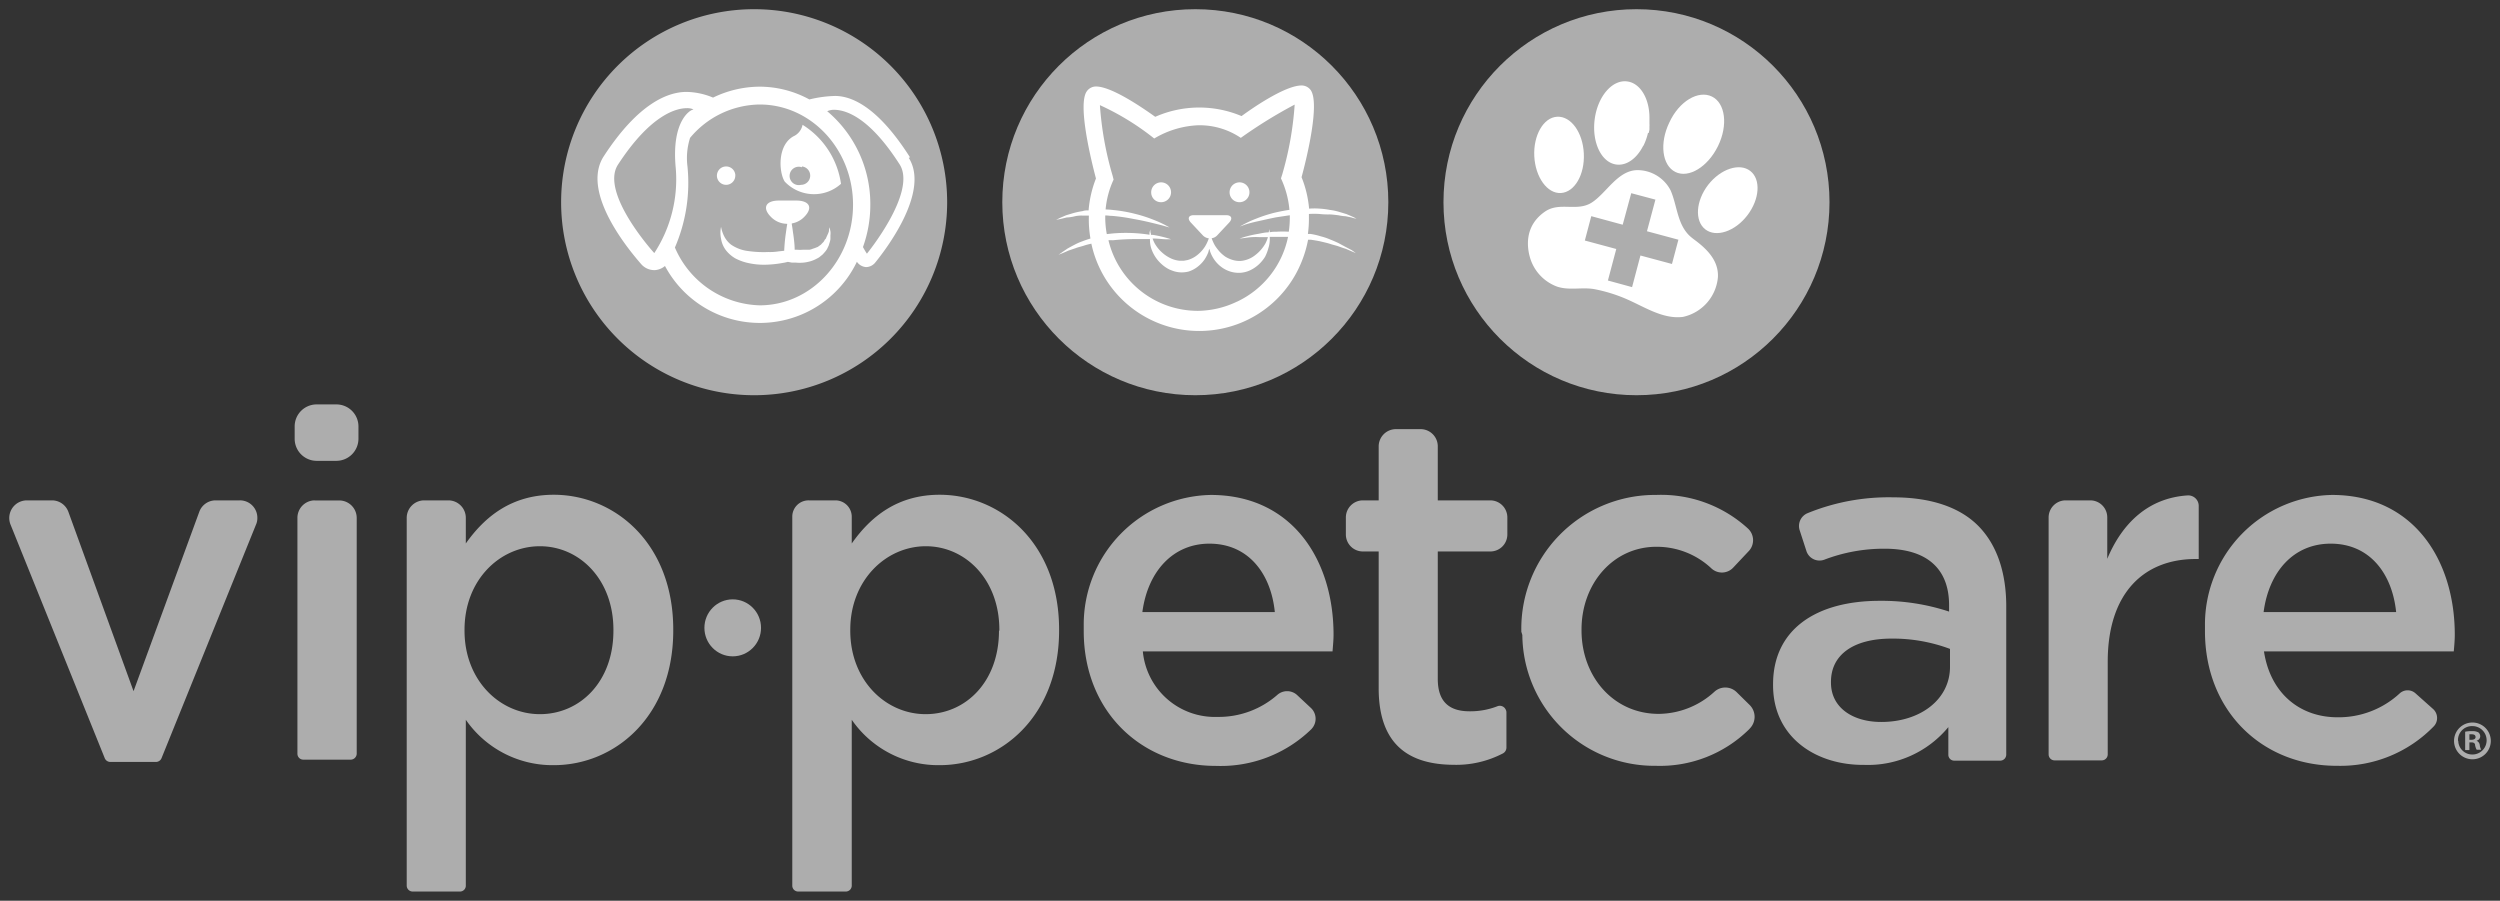 <svg viewBox="0 0 272 98" xmlns="http://www.w3.org/2000/svg"><rect x="0" y="0" width="272" height="98" fill="#333333" stroke="none"/><g fill="#adadad"><path d="m2.89 54.44h2.77a1.9 1.9 0 0 1 1.78 1.25l7.09 19.51 7.15-19.51a1.89 1.89 0 0 1 1.77-1.25h2.63a1.89 1.89 0 0 1 1.92 1.89 1.73 1.73 0 0 1 -.16.78l-10.27 25.39a.66.66 0 0 1 -.6.4h-4.97a.66.66 0 0 1 -.6-.4l-10.24-25.39a1.92 1.92 0 0 1 1-2.51 2 2 0 0 1 .73-.16z"/><path d="m34.44 44h2.13a2.4 2.4 0 0 1 2.43 2.38v1.35a2.41 2.41 0 0 1 -2.4 2.41h-2.16a2.4 2.4 0 0 1 -2.38-2.41v-1.37a2.39 2.39 0 0 1 2.38-2.36zm-.18 10.45h2.65a1.9 1.9 0 0 1 1.9 1.91v25.64a.66.66 0 0 1 -.65.65h-5.16a.64.64 0 0 1 -.64-.65v-25.65a1.9 1.9 0 0 1 1.89-1.91z"/><path d="m46.14 54.44h2.66a1.9 1.9 0 0 1 1.88 1.91v2.78c2.08-2.94 5-5.3 9.57-5.3 6.6 0 13 5.25 13 14.67v.1c0 9.37-6.37 14.65-13 14.65a11.48 11.48 0 0 1 -9.57-4.94v18a.64.64 0 0 1 -.68.69h-5.1a.65.65 0 0 1 -.65-.65v-40a1.91 1.91 0 0 1 1.89-1.91zm20.6 14.18v-.1c0-5.46-3.67-9.09-8-9.09s-8.2 3.64-8.2 9.09v.1c0 5.4 3.84 9.08 8.2 9.08s8-3.52 8-9.08z"/><path d="m88 54.44h2.9a1.78 1.78 0 0 1 1.77 1.78v2.91c2.07-2.94 5-5.3 9.56-5.3 6.61 0 13 5.25 13 14.67v.1c0 9.37-6.38 14.65-13 14.65a11.45 11.45 0 0 1 -9.56-4.94v18a.65.65 0 0 1 -.67.69h-5.16a.64.64 0 0 1 -.64-.65v-40.13a1.77 1.77 0 0 1 1.8-1.78zm20.73 14.18v-.1c0-5.46-3.68-9.09-8-9.09s-8.22 3.68-8.22 9.09v.1c0 5.4 3.84 9.08 8.2 9.08s7.98-3.52 7.98-9.08z"/><path d="m117.91 68.67v-.61a14.1 14.1 0 0 1 13.82-14.21c8.86 0 13.36 7.07 13.36 15.2 0 .59-.06 1.17-.11 1.82h-20.64a7.87 7.87 0 0 0 8.09 7.13 9.68 9.68 0 0 0 6.57-2.42 1.61 1.61 0 0 1 2.08 0l1.52 1.42a1.61 1.61 0 0 1 .14 2.26l-.06.07a14.13 14.13 0 0 1 -10.35 4c-8.15.02-14.42-5.94-14.42-14.66zm20.79-2.08c-.42-4.18-2.87-7.44-7.12-7.44-3.94 0-6.7 3-7.29 7.44z"/><path d="m150 74.88v-14.88h-1.72a1.85 1.85 0 0 1 -1.85-1.86v-1.84a1.86 1.86 0 0 1 1.85-1.86h1.72v-5.87a1.88 1.88 0 0 1 1.87-1.88h2.7a1.87 1.87 0 0 1 1.86 1.88v5.87h5.71a1.86 1.86 0 0 1 1.86 1.86v1.82a1.85 1.85 0 0 1 -1.86 1.88h-5.71v13.87c0 2.51 1.28 3.52 3.46 3.52a8.14 8.14 0 0 0 3-.54.71.71 0 0 1 .94.37.63.63 0 0 1 .07.3v3.82a.72.72 0 0 1 -.38.63 11 11 0 0 1 -5.42 1.24c-4.75-.04-8.1-2.13-8.1-8.33z"/><path d="m165.52 68.73v-.11a14.55 14.55 0 0 1 14.31-14.77h.32a14 14 0 0 1 10 3.63 1.73 1.73 0 0 1 .17 2.42l-1.75 1.86a1.68 1.68 0 0 1 -2.36.09 8.67 8.67 0 0 0 -6-2.36c-4.69 0-8.14 4-8.14 9v.1c0 5 3.45 9.08 8.4 9.08a9.08 9.08 0 0 0 6.07-2.42 1.76 1.76 0 0 1 2.41.06l1.43 1.41a1.81 1.81 0 0 1 0 2.54l-.05.06a13.8 13.8 0 0 1 -10.18 4 14.37 14.37 0 0 1 -14.52-14.23z"/><path d="m192.91 74.55v-.1c0-6 4.73-9.08 11.59-9.08a23.38 23.38 0 0 1 7.56 1.17v-.7c0-4-2.45-6.14-7-6.14a18.14 18.14 0 0 0 -6.59 1.2 1.5 1.5 0 0 1 -1.92-.91l-.74-2.28a1.51 1.51 0 0 1 .86-1.88 23.36 23.36 0 0 1 9.31-1.72c4.2 0 7.33 1.13 9.3 3.15s3 5 3 8.72v16.13a.66.66 0 0 1 -.66.65h-5a.64.64 0 0 1 -.64-.65v-3a11.35 11.35 0 0 1 -9.15 4.11c-5.24.05-9.92-2.99-9.92-8.67zm19.25-2v-1.95a17.73 17.73 0 0 0 -6.36-1.12c-4.15 0-6.59 1.76-6.59 4.7v.09c0 2.73 2.38 4.28 5.47 4.28 4.24 0 7.48-2.44 7.48-6z"/><path d="m224.7 54.44h2.72a1.85 1.85 0 0 1 1.85 1.86v4.5c1.62-3.88 4.47-6.63 8.76-6.9a1.14 1.14 0 0 1 1.19 1.1v5.82h-.32c-5.64 0-9.58 3.69-9.58 11.18v10.08a.65.65 0 0 1 -.64.65h-5.15a.65.65 0 0 1 -.64-.65v-25.77a1.86 1.86 0 0 1 1.81-1.87z"/><path d="m239.9 68.67v-.61a14.1 14.1 0 0 1 13.82-14.21c8.86 0 13.36 7.07 13.36 15.2 0 .59-.05 1.17-.11 1.82h-20.65c.7 4.6 3.94 7.17 8 7.17a9.79 9.79 0 0 0 6.79-2.62 1.28 1.28 0 0 1 1.68 0l1.93 1.72a1.32 1.32 0 0 1 .1 1.86 14.15 14.15 0 0 1 -10.52 4.32c-8.14.03-14.4-5.93-14.4-14.65zm20.8-2.08c-.43-4.18-2.87-7.44-7.12-7.44-4 0-6.71 3-7.3 7.44z"/><circle cx="130.05" cy="22" r="21"/></g><path d="m126.31 22a1.08 1.08 0 1 0 -1.06-1.09 1.06 1.06 0 0 0 1.06 1.09z" fill="#fff"/><path d="m134.85 22a1.08 1.08 0 1 0 -1.07-1.08 1.07 1.07 0 0 0 1.07 1.08z" fill="#fff"/><path d="m146.37 26.85-.74-.4q-.44-.21-.9-.39a6.43 6.43 0 0 0 -1-.34 7.8 7.8 0 0 0 -1.16-.27h-.27a12 12 0 0 0 .11-1.69c0-.16 0-.32 0-.48a8.67 8.67 0 0 1 1.14 0 7.81 7.81 0 0 0 1.06.05c.32 0 .64.05 1 .09a5.2 5.2 0 0 0 .81.11l.62.13a1.81 1.81 0 0 0 .54.12l-.5-.24-.59-.25-.8-.24a5.74 5.74 0 0 0 -1-.21 8.13 8.13 0 0 0 -1.09-.14 7.62 7.62 0 0 0 -1.17 0 11.87 11.87 0 0 0 -.82-3.42c.58-2.14 2-8 1-9.47a1.23 1.23 0 0 0 -1-.51c-1.61 0-4.71 2-6.53 3.33a11.85 11.85 0 0 0 -9.39.08c-1.83-1.31-4.86-3.3-6.45-3.3a1.22 1.22 0 0 0 -1 .53c-1 1.42.44 7.36 1 9.48a12 12 0 0 0 -.8 3.47c-.22 0-.44 0-.65.08a8.62 8.62 0 0 0 -1 .21l-.8.24-.58.25-.51.25.55-.11.61-.15a4.13 4.13 0 0 0 .8-.11 3.27 3.27 0 0 1 1-.09h.61a12.13 12.13 0 0 0 .17 2.49c-.28.09-.57.18-.84.29a6.13 6.13 0 0 0 -.91.4c-.28.14-.52.28-.74.4l-.53.36-.45.32.52-.21.57-.25.77-.26c.27-.11.63-.18.92-.28s.51-.14.79-.21a12 12 0 0 0 22.94 1.8 12.35 12.35 0 0 0 .64-2.23h.29c.38.06.79.12 1.12.2s.67.15 1 .26.65.17.92.27.53.19.77.26l.58.25.51.22s-.16-.13-.45-.33zm-20.79-11.78a10.1 10.1 0 0 1 4.75-1.44 8 8 0 0 1 4.67 1.37 51.86 51.86 0 0 1 5.86-3.62 35.46 35.46 0 0 1 -1.36 7.62s-.13.4-.13.41a10.13 10.13 0 0 1 .92 3.42c-.53.08-1 .17-1.57.3a15.51 15.51 0 0 0 -2 .64 11.86 11.86 0 0 0 -1.83.88l.57-.21c.34-.11.81-.24 1.41-.37s1.27-.29 2-.43l1.46-.22a10.69 10.69 0 0 1 -.11 1.79 11.29 11.29 0 0 0 -1.3 0c-.26 0-.51 0-.77.06a1.37 1.37 0 0 0 -.07-.34 1 1 0 0 1 -.05.35c-.39 0-.78.1-1.17.17a11.39 11.39 0 0 0 -2 .51l.66-.08a6.69 6.69 0 0 1 1.48-.08h.95a3.53 3.53 0 0 1 -.28.7 4.14 4.14 0 0 1 -1.08 1.24 2.94 2.94 0 0 1 -1.6.65 2.68 2.68 0 0 1 -.85-.1 3.35 3.35 0 0 1 -.8-.35 3.72 3.72 0 0 1 -.64-.55 6 6 0 0 1 -.48-.62 4.36 4.36 0 0 1 -.39-.85 1 1 0 0 0 .58-.29l1.31-1.4c.42-.44.28-.82-.32-.82h-3.51c-.59 0-.73.38-.31.82l1.31 1.4a1.07 1.07 0 0 0 .63.3 4.36 4.36 0 0 1 -.39.85 3.75 3.75 0 0 1 -1.13 1.16 3.05 3.05 0 0 1 -.78.35l-.43.08h-.45a3 3 0 0 1 -.84-.21 4 4 0 0 1 -.78-.45 4.34 4.34 0 0 1 -.63-.58 4.24 4.24 0 0 1 -.46-.65 3.54 3.54 0 0 1 -.23-.53c.6 0 1.1.08 1.45.08h.56a13.21 13.21 0 0 0 -2-.48h-.19c0-.09 0-.17-.05-.26a2.41 2.41 0 0 1 0-.38c0 .08-.07.22-.1.38a2.09 2.09 0 0 0 0 .25 16.63 16.63 0 0 0 -4.11-.13l-.54.06a10.08 10.08 0 0 1 -.17-1.75c0-.1 0-.19 0-.28.25 0 .51.05.77.05a21 21 0 0 1 2.29.33c.75.13 1.43.28 2 .42s1.07.26 1.4.36l.54.15a11.62 11.62 0 0 0 -1.78-.85 15.17 15.17 0 0 0 -2-.64 15.62 15.62 0 0 0 -2.35-.41 7.91 7.91 0 0 0 -.83-.06 9.74 9.74 0 0 1 .87-3.25l-.11-.43a35.69 35.69 0 0 1 -1.38-7.67 28.24 28.24 0 0 1 5.91 3.63zm9 17.75a10.08 10.08 0 0 1 -4.24 1 10 10 0 0 1 -9.74-7.68 3.88 3.88 0 0 1 .48 0c.77-.08 1.54-.12 2.31-.13h1.73a1.92 1.92 0 0 0 0 .24 3 3 0 0 0 .14.79 3.94 3.94 0 0 0 1.07 1.65 3.7 3.7 0 0 0 .92.64c.17.07.35.14.54.2a2.91 2.91 0 0 0 .59.1 3 3 0 0 0 .95-.09 3.18 3.18 0 0 0 1-.54 3.47 3.47 0 0 0 .72-.76 4.16 4.16 0 0 0 .43-.84 1.26 1.26 0 0 1 .1-.33l.09.32a3.7 3.7 0 0 0 .43.84 3.43 3.43 0 0 0 .71.76 3.18 3.18 0 0 0 1 .54 3.11 3.11 0 0 0 1.14.15 2.92 2.92 0 0 0 1.12-.3 3.7 3.7 0 0 0 .92-.64 4.14 4.14 0 0 0 .65-.8 4.69 4.69 0 0 0 .36-.94 3.25 3.25 0 0 0 .15-1.16v-.07h.85 1.14a10 10 0 0 1 -5.55 7.05z" fill="#fff"/><circle cx="178.05" cy="22" fill="#adadad" r="21"/><path d="m185.84 20.12c-1.34 1.75-1.48 3.91-.31 4.83s3.23.24 4.58-1.52 1.49-3.92.32-4.83-3.23-.23-4.59 1.52z" fill="#fff"/><path d="m166.93 17c.12 2.28 1.41 4.09 2.9 4s2.6-2 2.49-4.3-1.4-4.08-2.9-4-2.6 2.03-2.49 4.3z" fill="#fff"/><path d="m181.63 13.31c-1.1 2.27-.8 4.68.65 5.4s3.53-.55 4.64-2.82.8-4.68-.67-5.39-3.55.5-4.62 2.81z" fill="#fff"/><path d="m179.41 14.47v-.15a1 1 0 0 0 .05-.24v-.34a1.13 1.13 0 0 0 0-.26v-.68c0-2.08-1-3.76-2.42-3.94-1.63-.22-3.22 1.63-3.54 4.13s.73 4.7 2.36 4.91c1.14.15 2.25-.69 2.93-2.06v.05a6.53 6.53 0 0 0 .52-1.46z" fill="#fff"/><path d="m184.24 26-.2-.16c-1.57-1.27-1.53-3.43-2.28-5.13a4.07 4.07 0 0 0 -3.58-2.2c-2.17 0-3.39 2.5-5 3.53s-3.51-.13-5.11 1c-3 2.09-1.41 5.53-1.41 5.53a4.79 4.79 0 0 0 2.77 2.62c1.37.45 2.8 0 4.19.3a16.59 16.59 0 0 1 3.48 1.11c1.92.85 3.86 2.14 6 1.88a4.85 4.85 0 0 0 3.81-4.33c.09-1.87-1.3-3.15-2.67-4.15zm-1.63.08-.7 2.64-3.43-.92-.91 3.44-2.63-.72.91-3.43-3.42-.92.7-2.65 3.42.93.93-3.43 2.63.7-.92 3.44z" fill="#fff"/><path d="m103.05 22a21 21 0 1 0 -21 21 21 21 0 0 0 21-21" fill="#adadad"/><path d="m90.19 25.14a1.86 1.86 0 0 1 -.14.37l-.16.35c0 .12-.19.21-.19.31l-.1.15-.12.12c-.09.08-.14.18-.24.23l-.26.19-.3.12-.3.1a1 1 0 0 1 -.32.09h-.33-.34a4.09 4.09 0 0 1 -.7 0h-.23c0-.54-.07-1.08-.14-1.61-.06-.38-.1-.76-.17-1.13a.5.5 0 0 1 0-.12 2.46 2.46 0 0 0 1.34-.7c1-1 .6-1.79-.87-1.79h-1.87c-1.46 0-1.85.81-.86 1.79a2.46 2.46 0 0 0 1.75.74.3.3 0 0 1 0 .1c-.07.37-.11.75-.17 1.13q-.11.86-.15 1.71h-.06l-.55.06a5.81 5.81 0 0 1 -1.11.07 11.87 11.87 0 0 1 -2.15-.1 4.15 4.15 0 0 1 -1.92-.71 2.68 2.68 0 0 1 -.69-.81 3.73 3.73 0 0 1 -.39-1.12 3.12 3.12 0 0 0 0 1.29 2.76 2.76 0 0 0 .55 1.28 3.57 3.57 0 0 0 1 .86 5.62 5.62 0 0 0 1.2.46 8 8 0 0 0 2.39.22 11.89 11.89 0 0 0 1.2-.12l.59-.1.34-.08.43.08h.42a4.22 4.22 0 0 0 .87 0 3.21 3.21 0 0 0 .43-.07 3.25 3.25 0 0 0 .42-.11 3.69 3.69 0 0 0 .42-.17c.14-.07.28-.14.41-.22l.37-.3c.11-.11.22-.24.32-.36a1.55 1.55 0 0 0 .25-.41l.1-.21.07-.23a2.39 2.39 0 0 0 .12-.46v-.43a1.62 1.62 0 0 0 0-.44 4 4 0 0 1 -.08-.43 1.05 1.05 0 0 0 -.08.41z" fill="#fff"/><path d="m80 19.1a.24.24 0 0 0 0-.1 1 1 0 0 0 -1-.89 1 1 0 1 0 1 1z" fill="#fff"/><path d="m91.5 20a9.06 9.06 0 0 0 -4.18-6.42 1.75 1.75 0 0 1 -.85 1.18c-1.94.91-1.74 4-1.09 5a4.39 4.39 0 0 0 6.12.24zm-4.25-1.89a1 1 0 0 1 .9 1 1 1 0 0 1 -1 1 1 1 0 1 1 .1-1.91z" fill="#fff"/><path d="m98.87 17.17.14-.05c-3.51-5.53-6.37-6.68-8.16-6.68a13.11 13.11 0 0 0 -2.79.38 11.33 11.33 0 0 0 -5.41-1.39 11.69 11.69 0 0 0 -5.07 1.19 7.77 7.77 0 0 0 -2.89-.62c-2 0-5.23 1.21-9 7-2.6 4 3 10.51 4.11 11.78a1.9 1.9 0 0 0 1.36.61h.09a1.92 1.92 0 0 0 1.1-.45 11.7 11.7 0 0 0 20.88-.46 1.33 1.33 0 0 0 1 .58 1.31 1.31 0 0 0 1-.5c.99-1.22 6.01-7.64 3.64-11.39zm-27.65 10.4c-.26-.27-5.91-6.6-4-9.63 3.62-5.57 6.45-6.17 7.5-6.17a1.68 1.68 0 0 1 .59.08l.14.05-.22.09s-2.21 1-1.71 6.28a14.66 14.66 0 0 1 -2.35 9.29zm11.43 5.65a10.34 10.34 0 0 1 -9.22-6.29 17.73 17.73 0 0 0 1.37-8.79 7.27 7.27 0 0 1 .28-3.14 10 10 0 0 1 7.57-3.63c5.61 0 10.16 4.89 10.16 10.91s-4.55 10.94-10.16 10.94zm11.67-5.62c-.16-.23-.29-.47-.43-.72a13.52 13.52 0 0 0 .8-4.58 13.18 13.18 0 0 0 -4.69-10.2 1.92 1.92 0 0 1 .92-.15c1.07.07 3.62.69 7 6 1.8 3.05-3.6 9.65-3.6 9.65z" fill="#fff"/><ellipse cx="79.72" cy="68.31" fill="#adadad" rx="3.08" ry="3.1"/><path d="m271 80.61a2 2 0 1 1 -2-2 2 2 0 0 1 2 2zm-3.54 0a1.52 1.52 0 0 0 1.54 1.48 1.54 1.54 0 0 0 0-3.09 1.52 1.52 0 0 0 -1.57 1.47v.12zm1.21 1h-.46v-2a3.25 3.25 0 0 1 .76-.06 1.26 1.26 0 0 1 .69.14.59.59 0 0 1 .19.43.51.51 0 0 1 -.41.47.58.58 0 0 1 .36.48 1.45 1.45 0 0 0 .15.5h-.49a1.68 1.68 0 0 1 -.17-.49c0-.21-.15-.31-.41-.31h-.21zm0-1.12h.21c.26 0 .46-.09.46-.29s-.13-.31-.42-.31h-.25z" fill="#adadad"/></svg>